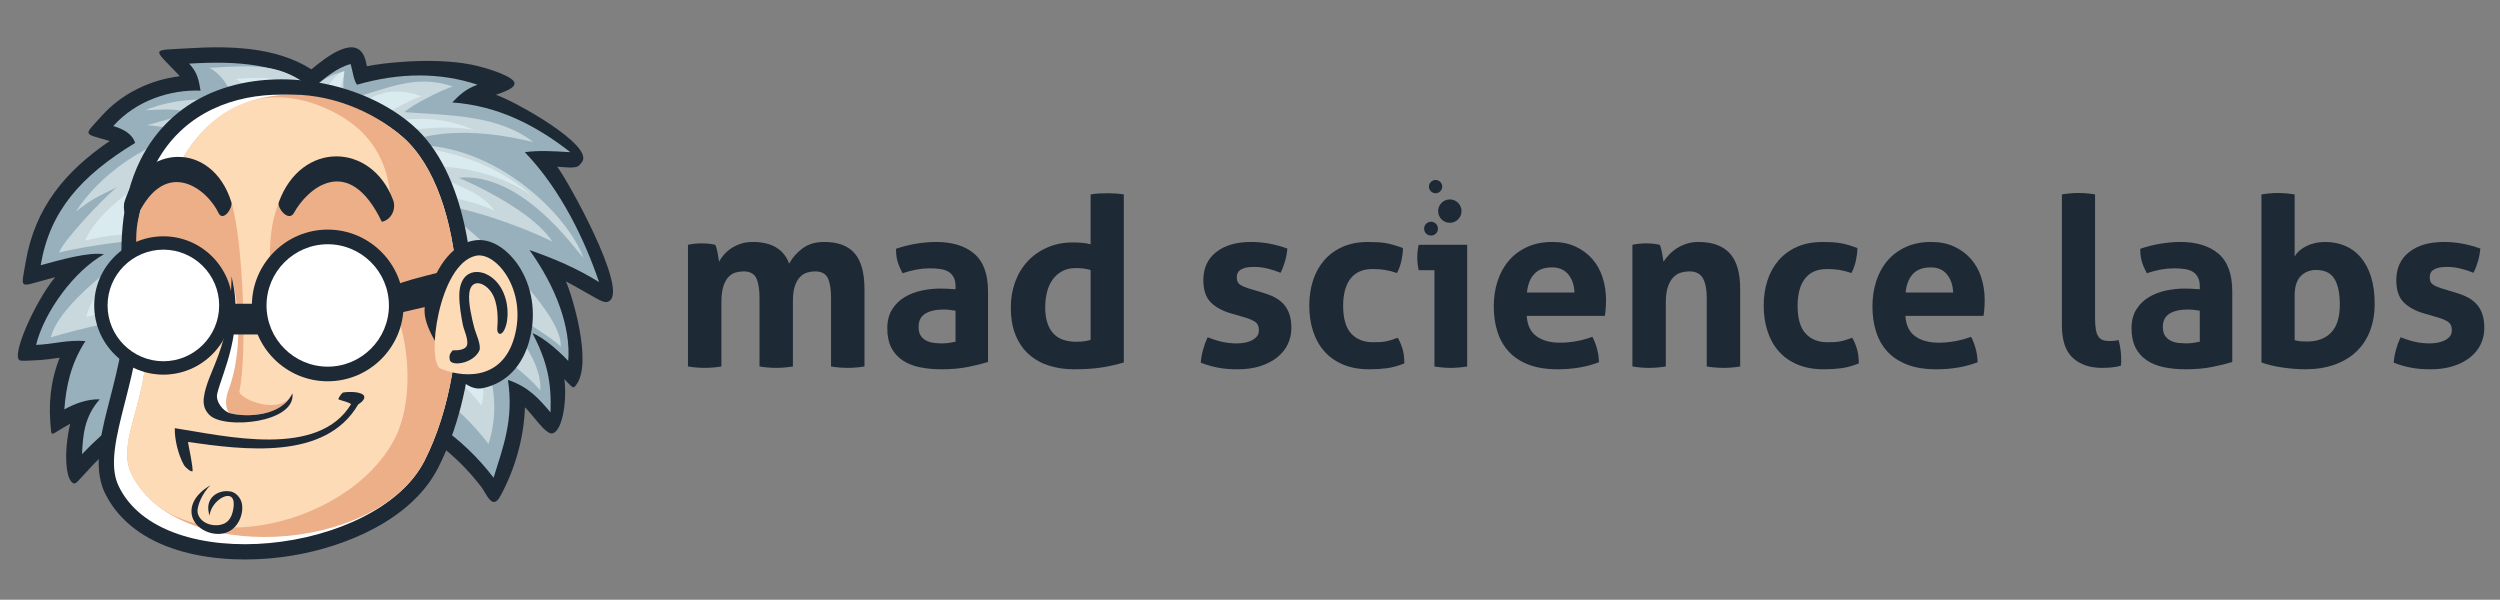 <?xml version="1.0" encoding="utf-8"?>
<!-- Generator: Adobe Illustrator 16.0.0, SVG Export Plug-In . SVG Version: 6.00 Build 0)  -->
<!DOCTYPE svg PUBLIC "-//W3C//DTD SVG 1.1//EN" "http://www.w3.org/Graphics/SVG/1.1/DTD/svg11.dtd">
<svg version="1.1" id="Layer_1" xmlns="http://www.w3.org/2000/svg" xmlns:xlink="http://www.w3.org/1999/xlink" x="0px" y="0px"
	 width="792px" height="190px" viewBox="0 0 792 190" enable-background="new 0 0 792 190" xml:space="preserve">
<rect x="0" y="0" width="792" height="190" fill="#808080" stroke="none"/>
<g>
	<path fill-rule="evenodd" clip-rule="evenodd" fill="#1D2935" d="M116.233,21.003c4.427-1.021,20.695-2.931,32.862-0.575
		c5.138,0.996,14.394,3.999,13.88,6.126c-0.188,0.779-0.429,1.635-5.92,3.484c5.096,1.507,31.85,16.225,27.203,21.458
		c-0.743,0.835-0.877,1.667-3.891,1.574c-1.231-0.081-2.521-0.169-3.833-0.241c3.694,4.919,22.065,38.139,16.69,42.4
		c-1.226,0.971-2.328,0.436-5.872-1.574c-3.131-1.772-6.621-3.806-8.078-4.507c1.708,3.591,8.624,25.677,3.276,32.772
		c-0.92,1.221-0.841,1.279-3.769-1.814c0.862,5.938-0.364,16.23-3.699,17.177c-2.157,0.616-6.375-6.042-8.774-8.238
		c-0.336,9.753-3.179,19.671-7.826,28.168c-2.525,4.645-4.405-0.857-5.974-2.909c-6.626-8.654-14.56-15.164-24.104-20.372
		c-8.014-4.373-16.631-7.583-25.257-10.51c-8.819-2.995-17.705-5.739-26.459-8.928c-16.8,9.793-33.517,18.413-47.18,32.729
		c-5.311,5.567-5.447,6.637-6.702,5.578c-2.093-1.768-2.562-10.149-0.562-18.568c-5.459,3.012-5.859,4.158-6.07,2.21
		c-0.883-8.124-0.318-15.323,2.732-23.122c-2.446,0.327-4.894,0.712-7.287,0.806c-2.728,0.104-4.346,0.279-5.211,0.078
		c-3.22-0.741,4.442-18.308,11.046-26.392c-1.274,0.348-2.412,0.667-3.297,0.901c-8.251,2.219-7.464,2.934-6.059-5.497
		c2.936-17.627,12.79-29.094,26.655-38.542c-0.094-0.029-0.174-0.056-0.252-0.074c-8.363-2.46-8.07-1.427-2.248-7.919
		c6.335-7.067,15.325-11.37,24.688-12.537c-0.164-0.207-0.343-0.42-0.544-0.629c-8.206-8.618-8.658-7.475,3.226-8.211
		c12.938-0.803,27.752-0.536,39.031,6.665c4.556-3.782,14.578-11.795,17.11-3.021C115.891,19.396,116.052,20.176,116.233,21.003z"/>
	<path fill-rule="evenodd" clip-rule="evenodd" fill="#98B0BC" d="M98.927,28.176c3.517-3.16,7.708-6.725,12.157-7.882
		c0.67,2.318,0.937,5.032,2.007,6.546c13.622-3.917,26.364-3.917,38.204,0c-3.565,1.203-5.877,3.338-8.013,5.613
		c14.474,1.043,26.491,7.235,37.405,15.762c-5.31-0.345-10.24-0.607-14.426,0c11.524,11.966,19.104,28.11,23.51,41.145
		c-7.039-4.366-14.073-7.393-22.043-10.151c8.436,11.728,13.136,24.473,12.29,35.133c-2.515-2.655-7.413-7.229-11.352-8.816
		c4.802,9.178,6.059,15.671,5.743,25.113c-3.791-4.397-6.857-8.026-13.495-10.286c1.943,12.724-1.675,21.599-4.544,30.993
		c-20.287-26.497-49.177-30.613-80.148-42.213c-18.419,10.845-35.482,19.278-50.235,34.735c0.271-5.916,0.683-11.817,5.613-17.371
		c-3.743-0.064-7.479,1.138-11.223,3.207c0.535-7.288,2.059-14.534,6.681-21.642c-5.699-0.49-9.933,0.98-15.628,1.201
		c2.623-10.591,12.127-23.451,21.508-28.721c-4.901-0.803-14.073,1.871-20.042,3.474c2.851-17.1,12.74-28.322,29.926-38.742
		c-0.913-2.783-3.541-4.341-6.945-5.345c7.344-8.193,18.165-11.576,27.653-11.22c-0.536-3.208-0.937-5.746-3.611-8.548
		C75.241,19.208,89.313,20.211,98.927,28.176z"/>
	<path fill-rule="evenodd" clip-rule="evenodd" fill="#C8D8DD" d="M98.927,28.176c3.517-3.16,5.701-4.454,10.154-5.609
		c-0.401,3.782-0.536,7.7,0.535,9.218c13.624-3.916,21.952-8.33,33.799-4.409c-3.565,1.199-13.099,5.875-15.235,8.147
		c14.475,1.047,29.843,0.956,40.747,9.485c-5.117-1.247-27.118-6.544-42.481,1.202c29.297-3.126,53.974,22.498,58.379,35.534
		c-2.505-2.724-19.517-27.277-39.504-25.442c14.736,6.528,25.384,13.695,29.682,20.25c-9.443-4.82-30.142-11.996-36.266-11.238
		c12.713,8.388,39.724,33.828,38.878,44.488c-2.516-2.657-14.367-10.173-18.301-11.757c4.801,9.177,12.205,16.202,11.889,25.647
		c-3.791-4.397-11.937-11.5-18.569-13.759c4.615,12.724,4.999,21.331,2.136,30.728c-20.288-26.499-47.838-29.812-78.818-41.416
		c-16.321-2.378-38.908,1.609-59.851,7.615C18.73,96.271,38.788,81.54,48.164,76.27c-4.898-0.802-23.425,2.139-29.387,3.739
		c0.465-2.804,13.526-16.926,18.261-20.678c-6.06,2.938-8.118,3.771-13.004,7.714C31.486,55.482,45.16,46.09,57.648,42.736
		c-0.554-1.688-6.024-2.729-11.088-3.064c5.92-1.544,10.804-3.533,14.972-3.137c-5.407-2.805-11.466-1.608-15.4-1.632
		c8.867-3.809,21.224-4.28,28.218-1.917c-0.535-3.209-3.474-9.215-8.016-11.49C81.654,20.546,89.313,20.211,98.927,28.176z"/>
	<path fill-rule="evenodd" clip-rule="evenodd" fill="#D9EBEF" d="M97.06,36.993c3.516-3.161,7.568-13.27,12.022-14.426
		c-0.401,3.782-3.876,12.646-2.805,14.161c11.755-5.655,15.406-10.197,27.252-6.282c-3.565,1.199-15.004,7.203-17.135,9.477
		c13.94-2.954,21.968-3.573,34.146,1.355c-5.123-1.245-22.359-2.281-37.717,5.468c29.297-3.129,48.225,7.935,56.372,16.029
		c-2.506-2.725-17.509-11.648-37.498-9.812c14.73,6.525,20.39,7.63,25.094,13.92c-9.453-4.82-23.284-5.663-29.409-4.909
		c12.708,8.388,28.366,19.801,37.942,34.869c-2.516-2.658-13.029-5.096-16.969-6.681c4.807,9.18,17.553,13.398,17.231,22.841
		c-3.784-4.395-16.341-12.836-22.974-15.09c4.609,12.719,12.751,21.195,9.887,30.589c-20.288-26.497-45.569-17.654-76.548-29.257
		c-16.321-2.378-27.686-4.804-48.626,1.202c2.625-10.593,14.136-20.116,23.513-25.383c-7.706-1.871-17.946-0.399-23.915,1.204
		c6.994-16.714,44.37-32.714,45.423-32.999c-0.555-1.688-10.971-12.081,8.95-5.341c-0.536-3.207-2.139-10.687-6.681-12.96
		C89.938,24.021,91.184,24.617,97.06,36.993z"/>
	<path fill-rule="evenodd" clip-rule="evenodd" fill="#1D2935" d="M138.812,148.184c-8.335,16.369-29.1,24.981-46.273,27.833
		c-18.355,3.048-44.312,1.228-56.406-15.062c-1.199-1.615-2.229-3.344-3.078-5.17c-3.967-8.581-0.444-20.71,1.777-29.419
		c2.698-10.551,5.609-21.776,4.408-32.749C37.687,79.42,37.988,63.76,44.47,50.723c4.764-9.585,12.28-16.811,22.07-21.131
		c19.95-8.797,47.837-4.116,64.168,10.09c17.284,15.033,20.512,47.226,18.713,68.584C148.281,121.817,145,136.017,138.812,148.184z"
		/>
	<path fill-rule="evenodd" clip-rule="evenodd" fill="#FFFFFF" d="M134.476,145.979c16.321-32.072,13.484-84.838-6.959-102.624
		c-19.645-17.087-63.19-21.639-78.69,9.531c-5.8,11.669-6.292,26.095-4.75,40.2c2.601,23.781-12.478,47.962-6.604,60.655
		C51.131,183.25,119.392,175.605,134.476,145.979z"/>
	<path fill-rule="evenodd" clip-rule="evenodd" fill="#ECAF88" d="M134.476,145.979c16.321-32.072,13.484-84.838-6.959-102.624
		c-19.645-17.087-55.587-21.639-71.083,9.531c-1.086,2.189-9.919,8.455-10.872,10.794c-4.127,10.138-1.978,17.185-0.722,28.646
		c1.055,9.659,2.007,19.803,0.452,28.167c-2.27,12.22-7.315,21.722-3.825,29.253C55.123,179.256,119.392,175.605,134.476,145.979
		L134.476,145.979z M73.341,87.486c3.747,15.133,2.059,28.135-1.015,36.274c-1.467,3.887-0.356,6.905,0.562,7.149
		c4.868,1.312,16.307,1.167,19.752-6.319c1.181,9.443-21.752,11.533-26.299,6.86c-1.115-1.142-2.175-2.762-1.737-5.725
		C65.878,117.097,73.051,110.715,73.341,87.486z"/>
	<path fill-rule="evenodd" clip-rule="evenodd" fill="#FEDBB7" d="M125.194,138.688c5.888-11.579,5.941-34.955-5.711-51.726
		c-6.611-9.51-30.469,4.066-33.909-2.669c-1.071-26.889,11.064-30.736,21.073-30.182c9.313,0.512,17.15,14.024,17.15,11.792
		c-0.005-15.761-7.606-26.237-21.593-32.018c-17.74-7.342-33.94-1.164-44.084,15.913c6.332,0.687,12.405,5.339,15.175,14.267
		c3.705,11.961,5.104,48.471,2.548,59.728c-0.575,2.521,13.329,8.337,16.798,0.797c1.181,9.443-21.752,11.533-26.299,6.857
		c-1.115-1.139-2.175-2.759-1.737-5.722c0.79-5.348,3.841-9.831,6.119-17.991c-3.79,6.538-10.867,10.938-18.965,10.938
		c-2.101,0-4.135-0.297-6.06-0.852c-0.111,0.91-0.243,1.799-0.406,2.669c-2.27,12.223-7.315,21.725-3.825,29.256
		C55.123,179.256,110.115,168.31,125.194,138.688z"/>
	<path fill-rule="evenodd" clip-rule="evenodd" fill="#1D2935" d="M126.463,89.917c0.803-0.937,25.769-6.836,25.769-6.836
		l-6.242,11.564l-20.041,4.612C125.949,99.258,126.463,90.048,126.463,89.917z"/>
	<path fill-rule="evenodd" clip-rule="evenodd" fill="#1D2935" d="M73.341,87.486c-0.29,23.229-7.462,29.61-8.736,38.239
		c-0.438,2.963,0.622,4.583,1.737,5.725c4.547,4.673,27.48,2.583,26.299-6.86c-3.445,7.486-14.884,7.637-19.752,6.319
		c-2.147-0.578-4.655-3.643-4.082-6.167C70.244,118.413,77.62,104.769,73.341,87.486z"/>
	<path fill-rule="evenodd" clip-rule="evenodd" fill="#1D2935" d="M93.053,67.574c-1.751,2.768-5.359-1.788-4.732-3.509
		c7.129-19.557,29.4-18.957,36.225-0.672c1.002,2.693-0.444,6.215-3.58,6.876C110.382,48.188,97.251,59.772,93.053,67.574z"/>
	<path fill-rule="evenodd" clip-rule="evenodd" fill="#1D2935" d="M69.27,67.574c1.491,2.768,4.558-1.788,4.025-3.509
		c-6.064-19.557-27.99-18.625-33.79-0.34c-0.856,2.69,0.375,6.212,3.043,6.873C51.554,48.521,65.697,59.772,69.27,67.574z"/>
	<path fill-rule="evenodd" clip-rule="evenodd" fill="#1D2935" d="M61.019,149.291c0.048-2.088-1.154-7.227-1.464-9.276
		c17.747,2.531,43.58,5.936,53.932-11.913c0.215-0.109,2.109-1.242,1.938-2.47c-0.52-1.673-5.042-1.596-6.723-1.275
		c-0.396,0.078-1.831,2.05-1.408,2.203c1.418,0.512,3.132,0.824,3.923,1.477c-10.421,17.218-39.649,10.12-55.836,7.604
		c-0.13,3.288,1.049,8.459,2.899,11.681C58.706,148.07,60.451,149.584,61.019,149.291z"/>
	<path fill-rule="evenodd" clip-rule="evenodd" fill="#1D2935" d="M66.657,153.74c-4.922,2.863-6.432,6.429-5.901,9.361
		c0.843,4.635,6.919,7.174,11.078,5.568c3.6-1.389,5.299-5.584,4.85-8.845c-0.316-2.247-2.235-4.195-4.264-4.195
		c-3.318-0.36-7.869,2.081-6.033,7.739c0.49-5.127,8.118-9.356,7.646-3.189c-0.182,2.363-0.982,4.711-2.874,5.619
		c-2.955,1.435-7.523,0.262-8.481-3.083C62.086,160.646,64.177,156.089,66.657,153.74z"/>
	<path fill-rule="evenodd" clip-rule="evenodd" fill="#1D2935" d="M167.6,108.248c-2.119,7.417-6.894,13.054-14.619,14.713
		c-4.989,1.07-9.352-4.687-11.551-8.597c-4.025-7.163-8.19-12.772-6.585-18.708c2.029-7.507,6.403-17.525,14.855-19.386
		c6.503-1.432,12.333,3.937,15.346,9.124C169.056,92.299,169.784,100.622,167.6,108.248z"/>
	<path fill-rule="evenodd" clip-rule="evenodd" fill="#FEDBB7" d="M162.92,106.915c-4.116,14.394-17.337,12.432-23.365,9.828
		c-4.587-1.976-0.632-33.121,11.188-35.719C157.15,79.61,167.188,91.976,162.92,106.915z"/>
	<path fill-rule="evenodd" clip-rule="evenodd" fill="#1D2935" d="M143.42,110.986c2.009,0.064,4.117-0.259,4.529-1.636
		c0.525-1.769-1.006-4.838-1.323-6.455c-0.497-2.586-1.17-6.261-1.118-9.469c0.14-9.143,8.099-8.838,12.232-3.648
		c2.95,3.707,3.683,9.223,2.607,13.182c-1.028,3.766-3.03,3.431-2.8,0.842c0.241-2.644,0.278-7.786-1.756-10.995
		c-2.163-3.409-6.429-4.683-7.093-0.155c-0.455,3.067,0.792,8.251,1.531,11.134c0.423,1.673,2.398,5.733,1.596,7.361
		c-2.051,4.156-9.105,5.028-9.352,2.775C142.376,113.071,142.189,112.311,143.42,110.986z"/>
	<path fill-rule="evenodd" clip-rule="evenodd" fill="#1D2935" d="M103.825,120.792c13.233,0,24.029-10.792,24.029-24.027
		c0-13.235-10.796-24.029-24.029-24.029c-13.232,0-24.027,10.794-24.027,24.029C79.798,110.001,90.593,120.792,103.825,120.792z"/>
	<path fill-rule="evenodd" clip-rule="evenodd" fill="#1D2935" d="M51.758,118.675c12.065,0,21.907-9.841,21.907-21.906
		c0-12.066-9.841-21.907-21.907-21.907c-12.067,0-21.91,9.841-21.91,21.907C29.848,108.834,39.69,118.675,51.758,118.675z"/>
	<path fill-rule="evenodd" clip-rule="evenodd" fill="#FFFFFF" d="M103.825,116.156c10.679,0,19.388-8.709,19.388-19.387
		c0-10.679-8.709-19.392-19.388-19.392c-10.676,0-19.388,8.712-19.388,19.392C84.437,107.447,93.149,116.156,103.825,116.156z"/>
	<path fill-rule="evenodd" clip-rule="evenodd" fill="#FFFFFF" d="M51.758,114.444c9.737,0,17.674-7.941,17.674-17.679
		c0-9.737-7.938-17.677-17.674-17.677c-9.739,0-17.681,7.94-17.681,17.677C34.077,106.503,42.019,114.444,51.758,114.444z"/>
	<rect x="69.989" y="96.228" fill-rule="evenodd" clip-rule="evenodd" fill="#1D2935" width="14.215" height="9.731"/>
</g>
<g>
	<path fill="#1D2935" d="M217.944,77.55c0.695-0.15,1.391-0.261,2.087-0.336c0.696-0.074,1.465-0.111,2.312-0.111
		c0.845,0,1.59,0.037,2.237,0.111c0.646,0.075,1.316,0.186,2.013,0.336c0.149,0.249,0.285,0.609,0.41,1.081
		c0.124,0.473,0.235,0.97,0.336,1.492c0.099,0.521,0.186,1.032,0.26,1.528c0.075,0.498,0.137,0.92,0.187,1.267
		c0.397-0.746,0.918-1.491,1.565-2.237c0.646-0.746,1.417-1.417,2.312-2.013s1.901-1.081,3.019-1.454
		c1.118-0.373,2.374-0.559,3.766-0.559c6.013,0,9.866,2.287,11.556,6.86c0.994-1.839,2.397-3.442,4.212-4.809
		c1.814-1.367,4.113-2.051,6.897-2.051c4.373,0,7.592,1.206,9.655,3.616c2.062,2.412,3.095,6.176,3.095,11.295v24.529
		c-1.79,0.298-3.555,0.447-5.294,0.447c-1.741,0-3.505-0.149-5.294-0.447V94.325c0-2.684-0.335-4.747-1.006-6.188
		c-0.671-1.441-2.027-2.162-4.063-2.162c-0.846,0-1.678,0.125-2.498,0.373c-0.821,0.249-1.566,0.708-2.238,1.379
		c-0.671,0.671-1.218,1.616-1.64,2.833c-0.423,1.219-0.634,2.795-0.634,4.734v20.801c-1.789,0.298-3.554,0.447-5.293,0.447
		c-1.741,0-3.504-0.149-5.294-0.447V94.325c0-2.684-0.335-4.747-1.006-6.188c-0.671-1.441-2.026-2.162-4.064-2.162
		c-0.846,0-1.69,0.125-2.535,0.373c-0.846,0.249-1.603,0.734-2.274,1.454c-0.671,0.721-1.206,1.728-1.603,3.019
		c-0.398,1.293-0.597,2.982-0.597,5.07v20.205c-1.79,0.298-3.554,0.447-5.293,0.447c-1.741,0-3.504-0.149-5.293-0.447V77.55z"/>
	<path fill="#1D2935" d="M302.715,90.747c0-1.193-0.199-2.163-0.596-2.908c-0.399-0.746-0.945-1.329-1.641-1.753
		c-0.696-0.422-1.554-0.708-2.572-0.857c-1.019-0.149-2.15-0.224-3.393-0.224c-2.684,0-5.543,0.522-8.574,1.565
		c-0.697-1.292-1.219-2.509-1.566-3.653c-0.349-1.143-0.522-2.509-0.522-4.101c2.187-0.745,4.374-1.292,6.561-1.641
		c2.187-0.347,4.224-0.521,6.114-0.521c5.169,0,9.208,1.243,12.115,3.728c2.908,2.487,4.362,6.462,4.362,11.93v22.367
		c-1.741,0.547-3.853,1.069-6.337,1.565c-2.486,0.497-5.294,0.746-8.425,0.746c-2.535,0-4.859-0.224-6.971-0.671
		c-2.113-0.447-3.927-1.193-5.443-2.236c-1.517-1.044-2.685-2.386-3.504-4.026s-1.229-3.653-1.229-6.04
		c0-2.385,0.508-4.386,1.528-6.001c1.019-1.615,2.335-2.908,3.951-3.877c1.615-0.969,3.417-1.665,5.406-2.088
		c1.987-0.422,3.976-0.633,5.964-0.633c1.441,0,3.032,0.074,4.772,0.224V90.747z M302.715,98.426
		c-0.596-0.1-1.243-0.187-1.938-0.261c-0.697-0.075-1.318-0.112-1.864-0.112c-2.436,0-4.362,0.437-5.779,1.306
		c-1.416,0.87-2.125,2.274-2.125,4.212c0,1.293,0.272,2.287,0.82,2.982c0.546,0.697,1.205,1.206,1.976,1.528
		c0.77,0.324,1.589,0.522,2.46,0.597c0.868,0.074,1.627,0.111,2.274,0.111c0.745,0,1.491-0.062,2.236-0.187
		c0.746-0.123,1.391-0.235,1.938-0.336V98.426z"/>
	<path fill="#1D2935" d="M345.511,61.594c0.895-0.149,1.776-0.249,2.646-0.299c0.87-0.048,1.727-0.074,2.572-0.074
		s1.715,0.025,2.609,0.074c0.895,0.05,1.789,0.15,2.684,0.299v53.234c-2.337,0.696-4.71,1.23-7.12,1.603
		c-2.412,0.373-5.33,0.559-8.761,0.559c-2.635,0-5.157-0.361-7.567-1.081c-2.412-0.721-4.536-1.864-6.375-3.43
		c-1.839-1.566-3.293-3.591-4.361-6.077c-1.07-2.485-1.604-5.517-1.604-9.096c0-2.834,0.459-5.505,1.379-8.016
		c0.92-2.509,2.237-4.684,3.953-6.523c1.714-1.838,3.79-3.292,6.225-4.362c2.434-1.068,5.144-1.603,8.126-1.603
		c0.895,0,1.827,0.038,2.796,0.112c0.969,0.074,1.901,0.236,2.796,0.484V61.594z M345.511,85.527
		c-0.995-0.248-1.803-0.411-2.423-0.485c-0.623-0.075-1.405-0.112-2.349-0.112c-1.64,0-3.07,0.335-4.286,1.007
		c-1.219,0.671-2.226,1.565-3.021,2.684c-0.796,1.119-1.379,2.437-1.752,3.952c-0.373,1.516-0.56,3.094-0.56,4.734
		c0,2.038,0.249,3.765,0.747,5.182c0.495,1.417,1.179,2.547,2.05,3.392c0.869,0.846,1.901,1.454,3.094,1.827
		c1.194,0.373,2.485,0.559,3.878,0.559c0.844,0,1.614-0.037,2.311-0.111c0.696-0.075,1.465-0.235,2.312-0.484V85.527z"/>
	<path fill="#1D2935" d="M390.095,99.32c-2.784-0.794-4.958-1.976-6.524-3.541c-1.565-1.566-2.347-3.915-2.347-7.046
		c0-3.777,1.353-6.735,4.063-8.873c2.708-2.137,6.399-3.206,11.071-3.206c1.939,0,3.853,0.174,5.742,0.521
		c1.888,0.349,3.802,0.871,5.74,1.566c-0.1,1.292-0.349,2.635-0.745,4.026c-0.399,1.392-0.87,2.609-1.417,3.653
		c-1.193-0.497-2.51-0.932-3.952-1.305c-1.442-0.373-2.958-0.559-4.548-0.559c-1.689,0-3.008,0.261-3.951,0.783
		c-0.944,0.521-1.417,1.354-1.417,2.498c0,1.094,0.337,1.863,1.007,2.311c0.672,0.447,1.628,0.871,2.871,1.268l4.249,1.267
		c1.391,0.399,2.647,0.883,3.766,1.454c1.119,0.572,2.075,1.28,2.871,2.125c0.794,0.846,1.416,1.89,1.863,3.132
		c0.447,1.243,0.671,2.758,0.671,4.548c0,1.839-0.387,3.554-1.155,5.144c-0.771,1.591-1.89,2.97-3.355,4.138
		c-1.466,1.168-3.243,2.087-5.331,2.758c-2.088,0.672-4.449,1.007-7.083,1.007c-1.192,0-2.286-0.037-3.279-0.111
		c-0.995-0.075-1.953-0.2-2.871-0.373c-0.92-0.174-1.827-0.385-2.721-0.634s-1.864-0.571-2.908-0.969
		c0.1-1.342,0.336-2.695,0.709-4.063c0.373-1.367,0.857-2.696,1.454-3.989c1.64,0.646,3.192,1.131,4.659,1.454
		c1.466,0.324,2.995,0.485,4.585,0.485c0.696,0,1.454-0.062,2.274-0.187c0.819-0.123,1.578-0.347,2.273-0.671
		c0.696-0.322,1.279-0.746,1.752-1.267c0.473-0.522,0.709-1.205,0.709-2.05c0-1.193-0.361-2.05-1.081-2.573
		c-0.722-0.522-1.729-0.98-3.02-1.379L390.095,99.32z"/>
	<path fill="#1D2935" d="M442.808,107c0.596,0.995,1.092,2.151,1.49,3.467c0.397,1.317,0.597,2.87,0.597,4.66
		c-1.988,0.796-3.853,1.305-5.592,1.529c-1.74,0.224-3.555,0.335-5.443,0.335c-3.231,0-6.038-0.51-8.424-1.528
		c-2.387-1.018-4.363-2.423-5.928-4.213c-1.566-1.789-2.747-3.914-3.541-6.375c-0.796-2.46-1.194-5.131-1.194-8.014
		c0-2.834,0.385-5.468,1.157-7.903c0.769-2.435,1.937-4.573,3.503-6.412c1.566-1.838,3.517-3.281,5.853-4.324
		c2.336-1.044,5.045-1.566,8.127-1.566c1.094,0,2.1,0.026,3.021,0.074c0.919,0.05,1.8,0.149,2.646,0.298
		c0.844,0.149,1.689,0.349,2.534,0.597c0.846,0.249,1.79,0.571,2.834,0.969c0,1.145-0.149,2.423-0.447,3.839
		c-0.298,1.417-0.772,2.771-1.417,4.063c-1.491-0.496-2.796-0.832-3.914-1.006s-2.399-0.261-3.84-0.261
		c-3.082,0-5.405,1.007-6.972,3.02c-1.565,2.013-2.348,4.883-2.348,8.612c0,4.026,0.844,6.958,2.534,8.797
		c1.689,1.839,3.977,2.759,6.86,2.759c0.744,0,1.428-0.012,2.049-0.038c0.621-0.024,1.231-0.086,1.827-0.186
		c0.597-0.1,1.206-0.249,1.826-0.447C441.228,107.547,441.961,107.298,442.808,107z"/>
	<path fill="#1D2935" d="M454.437,85.602h-4.995c-0.15-0.645-0.262-1.33-0.336-2.05c-0.074-0.72-0.111-1.403-0.111-2.05
		c0-1.342,0.149-2.658,0.447-3.951H464.8v38.546c-1.789,0.298-3.529,0.447-5.219,0.447c-1.641,0-3.355-0.149-5.145-0.447V85.602z
		 M463.008,66.878c0,2.045-1.658,3.703-3.703,3.703s-3.703-1.658-3.703-3.703c0-2.045,1.658-3.703,3.703-3.703
		S463.008,64.833,463.008,66.878z M455.539,72.436c0,1.209-0.98,2.19-2.19,2.19s-2.19-0.98-2.19-2.19c0-1.21,0.98-2.19,2.19-2.19
		S455.539,71.226,455.539,72.436z M456.896,59.119c0,1.161-0.939,2.103-2.102,2.103s-2.102-0.942-2.102-2.103
		c0-1.161,0.939-2.103,2.102-2.103S456.896,57.958,456.896,59.119z"/>
	<path fill="#1D2935" d="M483.662,100.066c0.197,2.981,1.242,5.144,3.131,6.486c1.889,1.342,4.373,2.013,7.457,2.013
		c1.688,0,3.415-0.161,5.181-0.485c1.764-0.322,3.44-0.782,5.032-1.379c0.547,0.995,1.02,2.188,1.417,3.58
		c0.398,1.392,0.621,2.883,0.672,4.473c-3.878,1.491-8.252,2.236-13.123,2.236c-3.579,0-6.648-0.497-9.207-1.491
		c-2.562-0.994-4.648-2.374-6.263-4.138c-1.617-1.764-2.81-3.864-3.58-6.3c-0.771-2.435-1.155-5.095-1.155-7.978
		c0-2.834,0.396-5.492,1.192-7.978c0.795-2.485,1.977-4.647,3.543-6.486c1.564-1.838,3.504-3.292,5.815-4.362
		c2.312-1.068,5.006-1.603,8.089-1.603c2.685,0,5.07,0.473,7.157,1.417c2.089,0.945,3.864,2.237,5.331,3.876
		c1.466,1.64,2.573,3.592,3.318,5.853c0.744,2.262,1.118,4.685,1.118,7.27c0,0.945-0.037,1.877-0.112,2.795
		c-0.074,0.921-0.161,1.653-0.262,2.2H483.662z M498.798,92.685c-0.101-2.385-0.759-4.312-1.977-5.778
		c-1.219-1.466-2.92-2.2-5.107-2.2c-2.486,0-4.374,0.697-5.666,2.087c-1.294,1.392-2.062,3.355-2.311,5.89H498.798z"/>
	<path fill="#1D2935" d="M517.14,77.55c0.694-0.15,1.39-0.261,2.087-0.336c0.695-0.074,1.465-0.111,2.312-0.111
		c0.844,0,1.59,0.037,2.236,0.111c0.645,0.075,1.316,0.186,2.013,0.336c0.149,0.249,0.285,0.609,0.411,1.081
		c0.123,0.473,0.235,0.97,0.335,1.492c0.099,0.521,0.186,1.032,0.261,1.528c0.074,0.498,0.136,0.92,0.187,1.267
		c0.497-0.746,1.092-1.491,1.789-2.237c0.696-0.746,1.502-1.417,2.424-2.013c0.919-0.596,1.949-1.081,3.094-1.454
		c1.144-0.373,2.41-0.559,3.802-0.559c4.375,0,7.667,1.193,9.88,3.579c2.211,2.386,3.317,6.139,3.317,11.258v24.604
		c-1.79,0.298-3.554,0.447-5.294,0.447c-1.739,0-3.503-0.149-5.293-0.447V94.325c0-2.684-0.409-4.747-1.23-6.188
		c-0.82-1.441-2.249-2.162-4.287-2.162c-0.847,0-1.714,0.125-2.608,0.373c-0.896,0.249-1.704,0.734-2.424,1.454
		c-0.722,0.721-1.305,1.728-1.752,3.019c-0.447,1.293-0.672,2.982-0.672,5.07v20.205c-1.789,0.298-3.555,0.447-5.293,0.447
		c-1.741,0-3.504-0.149-5.293-0.447V77.55z"/>
	<path fill="#1D2935" d="M586.775,107c0.596,0.995,1.092,2.151,1.49,3.467c0.397,1.317,0.597,2.87,0.597,4.66
		c-1.988,0.796-3.853,1.305-5.592,1.529c-1.74,0.224-3.555,0.335-5.443,0.335c-3.231,0-6.038-0.51-8.424-1.528
		c-2.387-1.018-4.362-2.423-5.928-4.213c-1.566-1.789-2.747-3.914-3.541-6.375c-0.796-2.46-1.194-5.131-1.194-8.014
		c0-2.834,0.385-5.468,1.157-7.903c0.769-2.435,1.937-4.573,3.503-6.412c1.566-1.838,3.517-3.281,5.854-4.324
		c2.335-1.044,5.044-1.566,8.126-1.566c1.094,0,2.1,0.026,3.021,0.074c0.919,0.05,1.8,0.149,2.646,0.298
		c0.844,0.149,1.689,0.349,2.535,0.597c0.845,0.249,1.789,0.571,2.833,0.969c0,1.145-0.149,2.423-0.447,3.839
		c-0.298,1.417-0.772,2.771-1.417,4.063c-1.491-0.496-2.796-0.832-3.913-1.006c-1.119-0.174-2.4-0.261-3.841-0.261
		c-3.082,0-5.405,1.007-6.972,3.02c-1.564,2.013-2.348,4.883-2.348,8.612c0,4.026,0.844,6.958,2.534,8.797
		c1.689,1.839,3.977,2.759,6.86,2.759c0.745,0,1.429-0.012,2.049-0.038c0.621-0.024,1.231-0.086,1.827-0.186
		c0.597-0.1,1.206-0.249,1.826-0.447C585.195,107.547,585.929,107.298,586.775,107z"/>
	<path fill="#1D2935" d="M603.624,100.066c0.197,2.981,1.242,5.144,3.131,6.486c1.889,1.342,4.373,2.013,7.457,2.013
		c1.688,0,3.415-0.161,5.181-0.485c1.764-0.322,3.441-0.782,5.033-1.379c0.546,0.995,1.019,2.188,1.416,3.58
		c0.398,1.392,0.621,2.883,0.672,4.473c-3.878,1.491-8.252,2.236-13.123,2.236c-3.579,0-6.648-0.497-9.207-1.491
		c-2.562-0.994-4.648-2.374-6.263-4.138c-1.617-1.764-2.81-3.864-3.58-6.3c-0.771-2.435-1.155-5.095-1.155-7.978
		c0-2.834,0.396-5.492,1.193-7.978c0.794-2.485,1.976-4.647,3.542-6.486c1.565-1.838,3.504-3.292,5.815-4.362
		c2.312-1.068,5.006-1.603,8.089-1.603c2.685,0,5.07,0.473,7.157,1.417c2.089,0.945,3.864,2.237,5.331,3.876
		c1.466,1.64,2.573,3.592,3.318,5.853c0.745,2.262,1.118,4.685,1.118,7.27c0,0.945-0.037,1.877-0.111,2.795
		c-0.075,0.921-0.162,1.653-0.262,2.2H603.624z M618.76,92.685c-0.101-2.385-0.759-4.312-1.977-5.778
		c-1.219-1.466-2.92-2.2-5.107-2.2c-2.486,0-4.374,0.697-5.665,2.087c-1.295,1.392-2.063,3.355-2.312,5.89H618.76z"/>
	<path fill="#1D2935" d="M653.204,61.594c1.789-0.299,3.553-0.447,5.293-0.447c1.69,0,3.431,0.148,5.22,0.447v39.143
		c0,1.541,0.087,2.784,0.26,3.728c0.174,0.944,0.447,1.678,0.821,2.2c0.373,0.521,0.857,0.883,1.453,1.081
		c0.597,0.199,1.342,0.297,2.236,0.297c0.398,0,0.832-0.024,1.307-0.074c0.471-0.049,0.932-0.124,1.379-0.224
		c0.546,2.038,0.82,4.026,0.82,5.965c0,0.398,0,0.758,0,1.081c0,0.324-0.052,0.684-0.15,1.081c-0.796,0.249-1.752,0.422-2.87,0.522
		c-1.118,0.099-2.15,0.149-3.095,0.149c-3.828,0-6.896-1.055-9.206-3.168c-2.312-2.113-3.468-5.555-3.468-10.327V61.594z"/>
	<path fill="#1D2935" d="M696.894,90.747c0-1.193-0.199-2.163-0.598-2.908c-0.397-0.746-0.943-1.329-1.64-1.753
		c-0.697-0.422-1.554-0.708-2.571-0.857c-1.021-0.149-2.151-0.224-3.394-0.224c-2.684,0-5.543,0.522-8.573,1.565
		c-0.697-1.292-1.218-2.509-1.565-3.653c-0.349-1.143-0.521-2.509-0.521-4.101c2.186-0.745,4.373-1.292,6.56-1.641
		c2.188-0.347,4.226-0.521,6.114-0.521c5.169,0,9.207,1.243,12.115,3.728c2.909,2.487,4.361,6.462,4.361,11.93v22.367
		c-1.74,0.547-3.853,1.069-6.337,1.565c-2.485,0.497-5.293,0.746-8.425,0.746c-2.534,0-4.859-0.224-6.972-0.671
		s-3.927-1.193-5.442-2.236c-1.518-1.044-2.684-2.386-3.504-4.026s-1.229-3.653-1.229-6.04c0-2.385,0.509-4.386,1.527-6.001
		c1.019-1.615,2.337-2.908,3.952-3.877c1.614-0.969,3.417-1.665,5.405-2.088c1.987-0.422,3.976-0.633,5.965-0.633
		c1.441,0,3.031,0.074,4.771,0.224V90.747z M696.894,98.426c-0.598-0.1-1.243-0.187-1.939-0.261
		c-0.695-0.075-1.316-0.112-1.862-0.112c-2.438,0-4.362,0.437-5.779,1.306c-1.417,0.87-2.124,2.274-2.124,4.212
		c0,1.293,0.271,2.287,0.819,2.982c0.546,0.697,1.204,1.206,1.977,1.528c0.769,0.324,1.59,0.522,2.459,0.597
		c0.869,0.074,1.628,0.111,2.274,0.111c0.746,0,1.491-0.062,2.236-0.187c0.747-0.123,1.392-0.235,1.939-0.336V98.426z"/>
	<path fill="#1D2935" d="M716.428,61.594c1.789-0.299,3.527-0.447,5.218-0.447c1.74,0,3.506,0.148,5.295,0.447v19.683
		c0.745-1.342,1.986-2.447,3.727-3.317c1.74-0.869,3.729-1.305,5.965-1.305s4.312,0.398,6.227,1.193
		c1.912,0.795,3.565,2.001,4.958,3.616c1.39,1.616,2.485,3.642,3.279,6.077c0.796,2.436,1.194,5.319,1.194,8.648
		c0,3.231-0.499,6.126-1.492,8.686c-0.995,2.561-2.436,4.735-4.323,6.524c-1.89,1.789-4.201,3.168-6.935,4.137
		c-2.734,0.97-5.815,1.454-9.245,1.454c-1.094,0-2.249-0.05-3.467-0.148c-1.22-0.101-2.449-0.237-3.69-0.41
		c-1.243-0.175-2.437-0.398-3.579-0.672c-1.145-0.272-2.188-0.583-3.131-0.931V61.594z M726.94,107.746
		c0.596,0.199,1.229,0.324,1.899,0.373c0.672,0.05,1.354,0.075,2.052,0.075c3.229,0,5.766-0.944,7.604-2.833
		c1.839-1.888,2.759-4.846,2.759-8.873c0-3.579-0.571-6.3-1.715-8.164c-1.145-1.863-3.082-2.795-5.815-2.795
		c-1.988,0-3.615,0.659-4.885,1.976c-1.267,1.317-1.899,3.393-1.899,6.226V107.746z"/>
	<path fill="#1D2935" d="M768.02,99.32c-2.784-0.794-4.958-1.976-6.524-3.541c-1.565-1.566-2.348-3.915-2.348-7.046
		c0-3.777,1.353-6.735,4.063-8.873c2.708-2.137,6.398-3.206,11.07-3.206c1.939,0,3.853,0.174,5.742,0.521
		c1.889,0.349,3.802,0.871,5.74,1.566c-0.1,1.292-0.349,2.635-0.745,4.026c-0.399,1.392-0.87,2.609-1.416,3.653
		c-1.194-0.497-2.511-0.932-3.953-1.305c-1.442-0.373-2.958-0.559-4.548-0.559c-1.689,0-3.007,0.261-3.951,0.783
		c-0.944,0.521-1.417,1.354-1.417,2.498c0,1.094,0.337,1.863,1.007,2.311c0.672,0.447,1.628,0.871,2.871,1.268l4.249,1.267
		c1.392,0.399,2.648,0.883,3.766,1.454c1.119,0.572,2.075,1.28,2.871,2.125c0.794,0.846,1.417,1.89,1.864,3.132
		c0.447,1.243,0.67,2.758,0.67,4.548c0,1.839-0.386,3.554-1.155,5.144c-0.771,1.591-1.89,2.97-3.355,4.138
		c-1.466,1.168-3.243,2.087-5.33,2.758c-2.089,0.672-4.449,1.007-7.084,1.007c-1.192,0-2.286-0.037-3.279-0.111
		c-0.995-0.075-1.952-0.2-2.871-0.373c-0.92-0.174-1.827-0.385-2.722-0.634s-1.864-0.571-2.908-0.969
		c0.101-1.342,0.337-2.695,0.709-4.063c0.373-1.367,0.857-2.696,1.454-3.989c1.64,0.646,3.192,1.131,4.659,1.454
		c1.466,0.324,2.995,0.485,4.585,0.485c0.696,0,1.454-0.062,2.274-0.187c0.819-0.123,1.578-0.347,2.273-0.671
		c0.696-0.322,1.279-0.746,1.752-1.267c0.474-0.522,0.71-1.205,0.71-2.05c0-1.193-0.362-2.05-1.082-2.573
		c-0.721-0.522-1.728-0.98-3.019-1.379L768.02,99.32z"/>
</g>
</svg>
